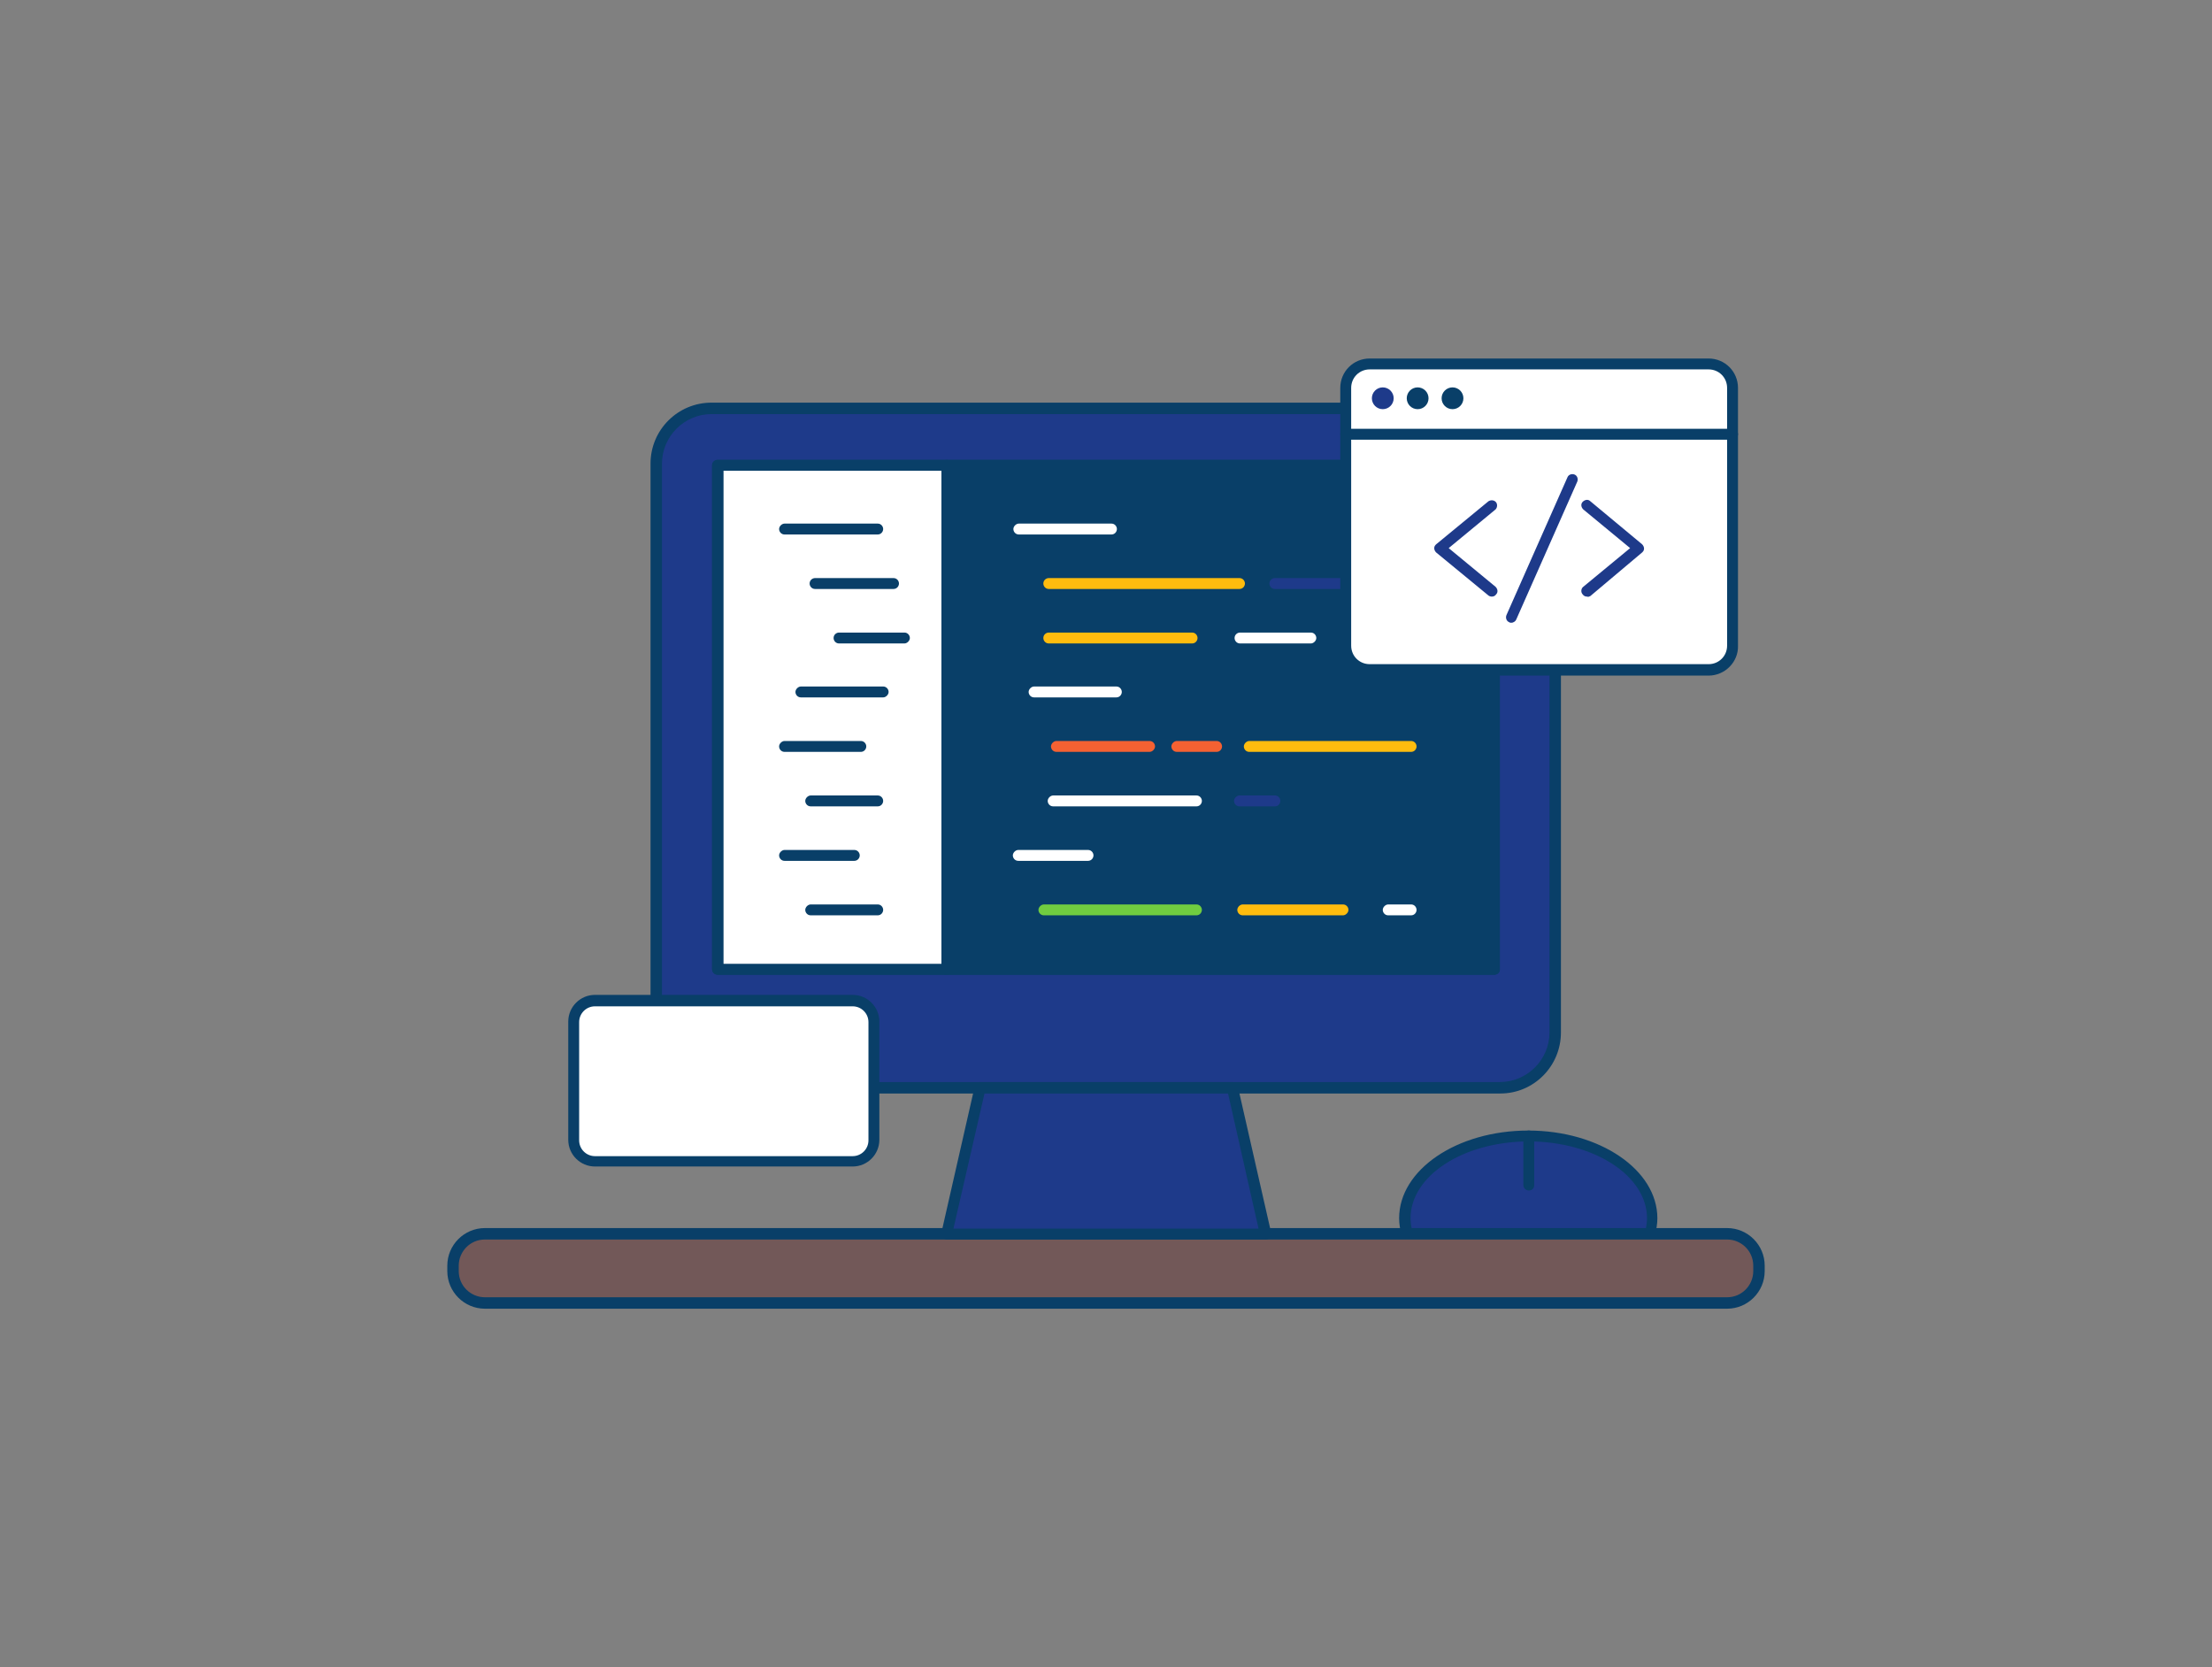 <?xml version="1.0" encoding="utf-8"?>
<!-- Generator: Adobe Illustrator 26.0.1, SVG Export Plug-In . SVG Version: 6.00 Build 0)  -->
<svg version="1.1" id="Layer_1" xmlns="http://www.w3.org/2000/svg" xmlns:xlink="http://www.w3.org/1999/xlink" x="0px" y="0px"
	 viewBox="0 0 406 306" width="406" height="306" style="enable-background:new 0 0 406 306;" xml:space="preserve">
<rect x="0" y="0" width="406" height="306" fill="#808080" stroke="none"/>
<style type="text/css">
	.st0{fill:#1E3A8A;}
	.st1{fill:#093F68;}
	.st2{fill:#725858;}
	.st3{fill:#FFFFFF;}
	.st4{fill:#FFBC0E;}
	.st5{fill:#F56132;}
	.st6{fill:#70CC40;}
</style>
<g id="_03_web_development_outline">
	<path class="st0" d="M302.9,226.5c0.3-0.9,0.4-1.9,0.4-2.9c0-8.3-10.2-15.1-22.7-15.1s-22.7,6.8-22.7,15.1c0,1,0.1,2,0.4,2.9H302.9
		z"/>
	<path class="st1" d="M302.9,227.5h-44.6c-0.5,0-0.9-0.3-1-0.7c-0.3-1-0.5-2.1-0.5-3.2c0-8.9,10.6-16.1,23.7-16.1
		c13.1,0,23.7,7.2,23.7,16.1c0,1.1-0.2,2.2-0.5,3.2C303.7,227.2,303.3,227.5,302.9,227.5z M259.1,225.5h43c0.1-0.6,0.2-1.3,0.2-1.9
		c0-7.8-9.7-14.1-21.7-14.1s-21.7,6.3-21.7,14.1C258.9,224.2,259,224.9,259.1,225.5z"/>
	<path class="st1" d="M280.6,218.5c-0.6,0-1-0.5-1-1v-9c0-0.6,0.5-1,1-1c0.6,0,1,0.5,1,1v9C281.6,218.1,281.2,218.5,280.6,218.5z"/>
	<path class="st2" d="M89,226.5h228c3.2,0,5.9,2.6,5.9,5.9v1c0,3.2-2.6,5.9-5.9,5.9H89c-3.2,0-5.9-2.6-5.9-5.9v-1
		C83.1,229.1,85.8,226.5,89,226.5z"/>
	<path class="st1" d="M317,240.2H89c-3.8,0-6.9-3.1-6.9-6.9v-1c0-3.8,3.1-6.9,6.9-6.9h228c3.8,0,6.9,3.1,6.9,6.9v1
		C323.9,237.1,320.8,240.2,317,240.2z M89,227.5c-2.7,0-4.8,2.2-4.8,4.8v1c0,2.7,2.2,4.8,4.8,4.8h228c2.7,0,4.8-2.2,4.8-4.8v-1
		c0-2.7-2.2-4.8-4.8-4.8H89z"/>
	<path class="st0" d="M130.6,75h144.7c5.6,0,10.1,4.5,10.1,10.1v104.5c0,5.6-4.5,10.1-10.1,10.1H130.6c-5.6,0-10.1-4.5-10.1-10.1
		V85.1C120.5,79.5,125,75,130.6,75z"/>
	<path class="st1" d="M275.4,200.7H130.6c-6.2,0-11.2-5-11.2-11.2l0,0V85.1c0-6.2,5-11.2,11.2-11.2h144.7c6.2,0,11.2,5,11.2,11.2
		v104.4C286.5,195.7,281.5,200.7,275.4,200.7L275.4,200.7z M130.6,76c-5,0-9.1,4.1-9.1,9.1v104.4c0,5,4.1,9.1,9.1,9.1h144.7
		c5,0,9.1-4.1,9.1-9.1V85.1c0-5-4.1-9.1-9.1-9.1L130.6,76z"/>
	<polygon class="st0" points="232.3,226.5 173.7,226.5 179.9,199.7 226.1,199.7 	"/>
	<path class="st1" d="M232.3,227.5h-58.5c-0.3,0-0.6-0.1-0.8-0.4c-0.2-0.2-0.3-0.6-0.2-0.9l6.1-26.8c0.1-0.5,0.5-0.8,1-0.8h46.3
		c0.5,0,0.9,0.3,1,0.8l6.1,26.8c0.1,0.3,0,0.6-0.2,0.9C232.9,227.4,232.6,227.5,232.3,227.5z M175,225.5H231l-5.6-24.8h-44.7
		L175,225.5z"/>
	<rect x="131.7" y="85.4" class="st3" width="142.5" height="92.6"/>
	<path class="st1" d="M274.3,178.9H131.7c-0.6,0-1-0.5-1-1V85.4c0-0.6,0.5-1,1-1h142.5c0.6,0,1,0.5,1,1v92.6
		C275.3,178.5,274.8,178.9,274.3,178.9z M132.8,176.9h140.5V86.4H132.8V176.9z"/>
	<rect x="131.7" y="85.4" class="st3" width="42" height="92.6"/>
	<path class="st1" d="M173.7,178.9h-42c-0.6,0-1-0.5-1-1V85.4c0-0.6,0.5-1,1-1h42c0.6,0,1,0.5,1,1v92.6
		C174.8,178.5,174.3,178.9,173.7,178.9z M132.8,176.9h40V86.4h-40V176.9z"/>
	<rect x="173.7" y="85.4" class="st1" width="100.5" height="92.6"/>
	<path class="st1" d="M274.3,178.9H173.8c-0.6,0-1-0.5-1-1V85.4c0-0.6,0.5-1,1-1h100.5c0.6,0,1,0.5,1,1v92.6
		C275.3,178.5,274.8,178.9,274.3,178.9z M174.8,176.9h98.5V86.4h-98.5V176.9z"/>
	<path class="st1" d="M161.1,98.1H144c-0.6,0-1-0.5-1-1s0.5-1,1-1h17.1c0.6,0,1,0.5,1,1S161.7,98.1,161.1,98.1z"/>
	<path class="st1" d="M164,108.1h-14.4c-0.6,0-1-0.5-1-1c0-0.6,0.5-1,1-1H164c0.6,0,1,0.5,1,1C165,107.6,164.6,108.1,164,108.1z"/>
	<path class="st1" d="M166,118.1H154c-0.6,0-1-0.5-1-1c0-0.6,0.5-1,1-1H166c0.6,0,1,0.5,1,1C167,117.6,166.5,118.1,166,118.1
		L166,118.1z"/>
	<path class="st1" d="M162.1,128H147c-0.6,0-1-0.5-1-1s0.5-1,1-1h15.1c0.6,0,1,0.5,1,1S162.6,128,162.1,128L162.1,128z"/>
	<path class="st1" d="M158,138h-14c-0.6,0-1-0.5-1-1s0.5-1,1-1h14c0.6,0,1,0.5,1,1S158.6,138,158,138z"/>
	<path class="st1" d="M161.1,148h-12.3c-0.6,0-1-0.5-1-1s0.5-1,1-1h12.3c0.6,0,1,0.5,1,1S161.7,148,161.1,148z"/>
	<path class="st1" d="M156.8,158H144c-0.6,0-1-0.5-1-1s0.5-1,1-1h12.8c0.6,0,1,0.5,1,1S157.4,158,156.8,158z"/>
	<path class="st1" d="M161.1,168h-12.3c-0.6,0-1-0.5-1-1s0.5-1,1-1h12.3c0.6,0,1,0.5,1,1S161.7,168,161.1,168z"/>
	<path class="st3" d="M204,98.1H187c-0.6,0-1-0.5-1-1s0.5-1,1-1H204c0.6,0,1,0.5,1,1S204.6,98.1,204,98.1z"/>
	<path class="st4" d="M227.5,108.1h-35c-0.6,0-1-0.5-1-1c0-0.6,0.5-1,1-1h35c0.6,0,1,0.5,1,1C228.5,107.6,228.1,108.1,227.5,108.1
		L227.5,108.1z"/>
	<path class="st4" d="M218.8,118.1h-26.3c-0.6,0-1-0.5-1-1c0-0.6,0.5-1,1-1h26.3c0.6,0,1,0.5,1,1
		C219.8,117.6,219.4,118.1,218.8,118.1z"/>
	<path class="st3" d="M204.9,128h-15.1c-0.6,0-1-0.5-1-1s0.5-1,1-1h15.1c0.6,0,1,0.5,1,1S205.5,128,204.9,128L204.9,128z"/>
	<path class="st5" d="M211,138h-17.1c-0.6,0-1-0.5-1-1s0.5-1,1-1h17.1c0.6,0,1,0.5,1,1S211.5,138,211,138L211,138z"/>
	<path class="st3" d="M219.6,148h-26.3c-0.6,0-1-0.5-1-1s0.5-1,1-1h26.3c0.6,0,1,0.5,1,1S220.2,148,219.6,148z"/>
	<path class="st3" d="M199.7,158h-12.8c-0.6,0-1-0.5-1-1s0.5-1,1-1h12.8c0.6,0,1,0.5,1,1S200.3,158,199.7,158z"/>
	<path class="st6" d="M219.6,168h-28c-0.6,0-1-0.5-1-1s0.5-1,1-1h28c0.6,0,1,0.5,1,1S220.2,168,219.6,168L219.6,168z"/>
	<path class="st4" d="M246.5,168h-18.4c-0.6,0-1-0.5-1-1s0.5-1,1-1h18.4c0.6,0,1,0.5,1,1S247,168,246.5,168z"/>
	<path class="st3" d="M240.6,118.1h-13c-0.6,0-1-0.5-1-1c0-0.6,0.5-1,1-1h13c0.6,0,1,0.5,1,1C241.6,117.6,241.1,118.1,240.6,118.1z"
		/>
	<path class="st0" d="M259,108.1h-25c-0.6,0-1-0.5-1-1c0-0.6,0.5-1,1-1h25c0.6,0,1,0.5,1,1C260.1,107.6,259.6,108.1,259,108.1
		L259,108.1z"/>
	<path class="st5" d="M254.9,118.1h-7.3c-0.6,0-1-0.5-1-1c0-0.6,0.5-1,1-1h7.3c0.6,0,1,0.5,1,1C255.9,117.6,255.4,118.1,254.9,118.1
		z"/>
	<path class="st5" d="M223.3,138H216c-0.6,0-1-0.5-1-1s0.5-1,1-1h7.3c0.6,0,1,0.5,1,1S223.9,138,223.3,138z"/>
	<path class="st4" d="M259,138h-29.7c-0.6,0-1-0.5-1-1s0.5-1,1-1H259c0.6,0,1,0.5,1,1S259.6,138,259,138L259,138z"/>
	<path class="st0" d="M234,148h-6.5c-0.6,0-1-0.5-1-1s0.5-1,1-1h6.5c0.6,0,1,0.5,1,1S234.6,148,234,148z"/>
	<path class="st3" d="M259,168h-4.2c-0.6,0-1-0.5-1-1s0.5-1,1-1h4.2c0.6,0,1,0.5,1,1S259.6,168,259,168z"/>
	<path class="st3" d="M251.4,66.8h62.2c2.4,0,4.4,2,4.4,4.4v47.3c0,2.4-2,4.4-4.4,4.4h-62.2c-2.4,0-4.4-2-4.4-4.4V71.2
		C247,68.8,249,66.8,251.4,66.8z"/>
	<path class="st1" d="M313.6,124h-62.2c-3,0-5.4-2.4-5.4-5.4V71.2c0-3,2.4-5.4,5.4-5.4h62.2c3,0,5.4,2.4,5.4,5.4v47.3
		C319.1,121.5,316.6,124,313.6,124z M251.4,67.8c-1.9,0-3.4,1.5-3.4,3.4v47.3c0,1.9,1.5,3.4,3.4,3.4h62.2c1.9,0,3.4-1.5,3.4-3.4
		V71.2c0-1.9-1.5-3.4-3.4-3.4H251.4z"/>
	<path class="st1" d="M318,80.7H247c-0.6,0-1-0.5-1-1s0.5-1,1-1H318c0.6,0,1,0.5,1,1S318.6,80.7,318,80.7z"/>
	<circle class="st0" cx="253.8" cy="73.1" r="2"/>
	<circle class="st1" cx="260.2" cy="73.1" r="2"/>
	<circle class="st1" cx="266.6" cy="73.1" r="2"/>
	<path class="st0" d="M273.8,109.5c-0.2,0-0.5-0.1-0.6-0.2l-9.6-7.9c-0.4-0.4-0.5-1-0.1-1.4c0,0,0.1-0.1,0.1-0.1l9.6-7.9
		c0.5-0.3,1.1-0.2,1.4,0.2c0.3,0.4,0.2,1-0.1,1.3l-8.6,7.1l8.6,7.1c0.4,0.4,0.5,1,0.1,1.4c0,0,0,0,0,0
		C274.4,109.4,274.1,109.5,273.8,109.5z"/>
	<path class="st0" d="M291.3,109.5c-0.3,0-0.6-0.1-0.8-0.4c-0.4-0.4-0.3-1.1,0.1-1.4c0,0,0,0,0,0l8.6-7.1l-8.6-7.1
		c-0.4-0.4-0.5-1-0.1-1.4c0.4-0.4,1-0.5,1.4-0.1l9.5,7.9c0.4,0.4,0.5,1,0.1,1.4c0,0-0.1,0.1-0.1,0.1l-9.5,8
		C291.7,109.5,291.5,109.6,291.3,109.5z"/>
	<path class="st0" d="M277.4,114.3c-0.1,0-0.3,0-0.4-0.1c-0.5-0.2-0.7-0.8-0.5-1.3c0,0,0,0,0,0l11.2-25.3c0.2-0.5,0.8-0.7,1.3-0.5
		c0,0,0,0,0,0c0.5,0.2,0.7,0.8,0.5,1.3c0,0,0,0,0,0l-11.2,25.3C278.2,114,277.8,114.3,277.4,114.3z"/>
	<path class="st3" d="M109.2,183.7h47.3c2.1,0,3.9,1.7,3.9,3.9v21.6c0,2.1-1.7,3.9-3.9,3.9h-47.3c-2.1,0-3.9-1.7-3.9-3.9v-21.6
		C105.3,185.4,107.1,183.7,109.2,183.7z"/>
	<path class="st1" d="M156.5,214.1h-47.3c-2.7,0-4.9-2.2-4.9-4.9v-21.7c0-2.7,2.2-4.9,4.9-4.9h47.3c2.7,0,4.9,2.2,4.9,4.9l0,0v21.7
		C161.4,211.9,159.2,214.1,156.5,214.1L156.5,214.1z M109.2,184.7c-1.6,0-2.9,1.3-2.9,2.9l0,0v21.7c0,1.6,1.3,2.9,2.9,2.9l0,0h47.3
		c1.6,0,2.9-1.3,2.9-2.9l0,0v-21.7c0-1.6-1.3-2.9-2.9-2.9l0,0H109.2z"/>
</g>
</svg>
